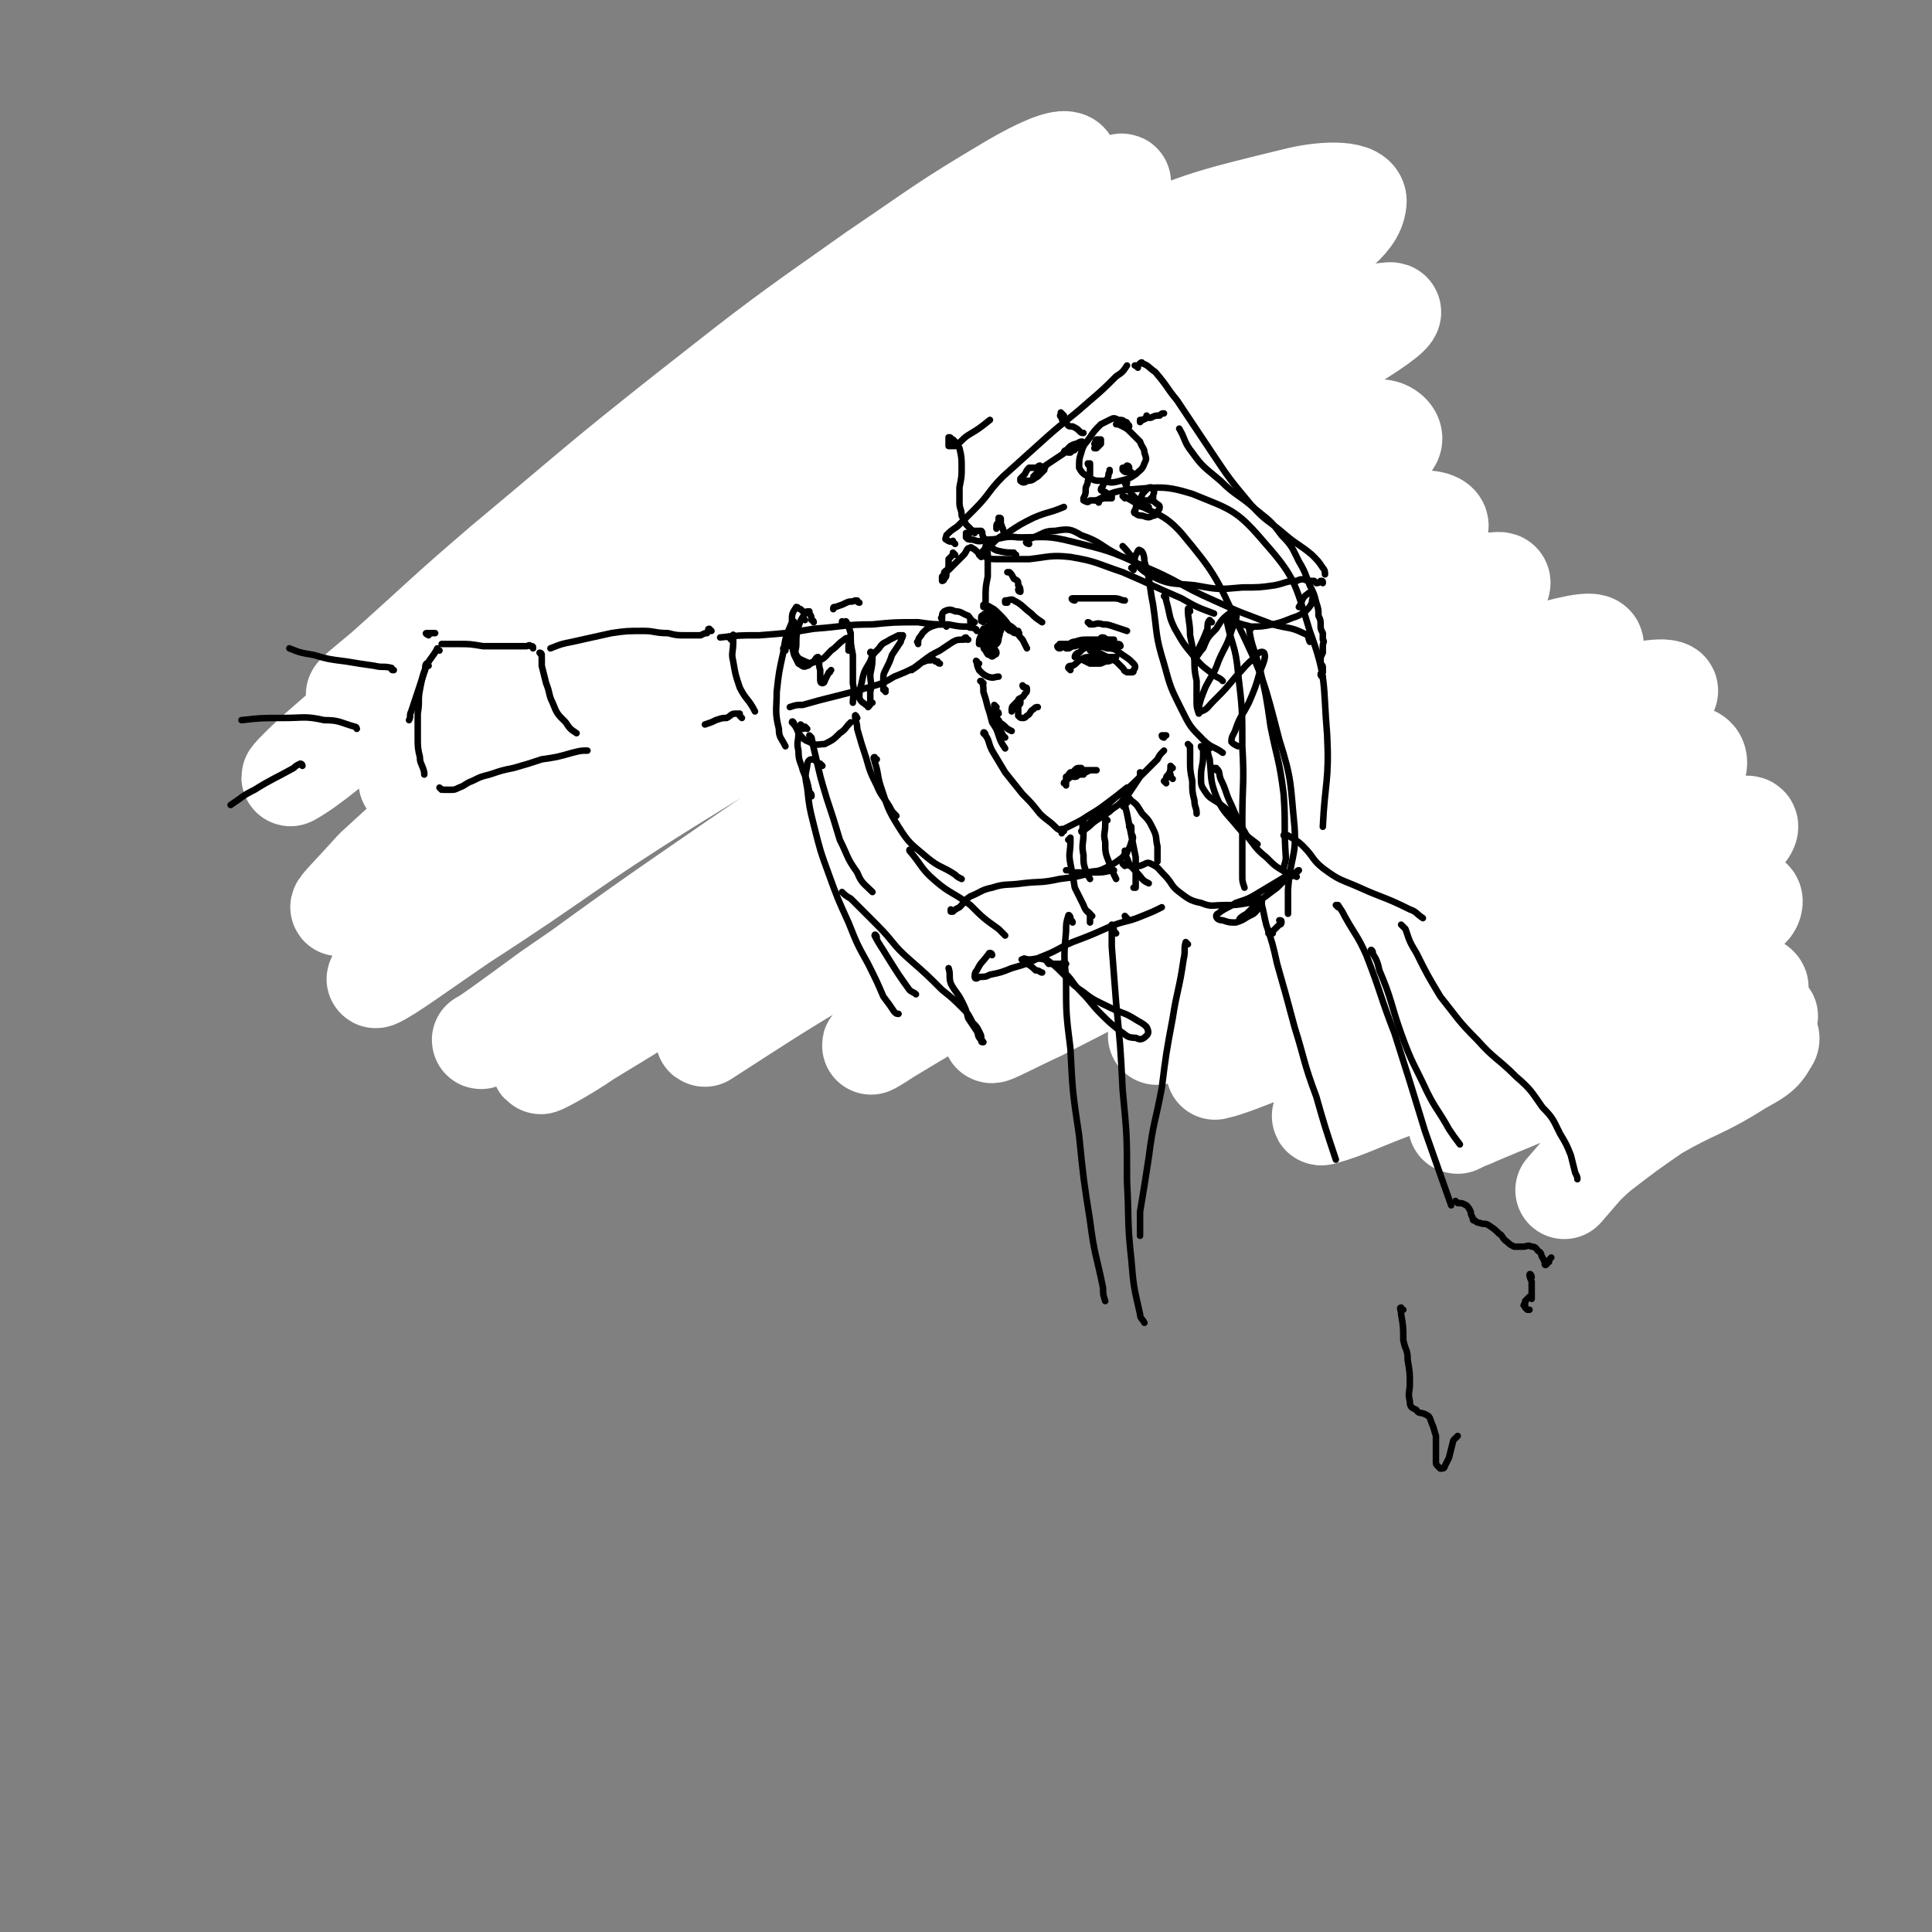 <svg viewBox='0 0 888 888' version='1.1' xmlns='http://www.w3.org/2000/svg' xmlns:xlink='http://www.w3.org/1999/xlink'><rect x="0" y="0" width="888" height="888" fill="#808080" stroke="none"/><g fill='none' stroke='#000000' stroke-width='3' stroke-linecap='round' stroke-linejoin='round'><path d='M786,474c0,0 -1,-1 -1,-1 0,0 0,0 0,-1 -1,-1 -1,-1 -2,-2 -1,-1 0,-1 -1,-2 -1,0 -2,0 -2,0 -1,2 -1,2 -2,4 -2,4 -2,4 -3,7 -1,4 -1,4 -1,8 -1,3 -1,4 0,6 0,1 2,1 3,1 3,-1 3,-1 5,-3 3,-2 3,-3 4,-6 2,-4 1,-4 1,-8 0,-4 0,-4 -1,-8 -1,-1 -1,-1 -1,-2 '/><path d='M787,470c0,0 -1,-1 -1,-1 0,0 0,1 0,1 0,-1 0,-1 -1,-2 -1,-2 -1,-2 -3,-4 -2,-2 -2,-2 -4,-4 -4,-3 -4,-3 -8,-5 -8,-6 -8,-6 -17,-11 -9,-5 -9,-4 -18,-10 -7,-5 -7,-5 -14,-10 '/><path d='M773,487c-1,-1 -1,-1 -1,-1 -1,-1 -1,-1 -1,-1 -5,-2 -5,-3 -10,-5 -10,-3 -10,-3 -20,-6 -8,-3 -8,-2 -17,-4 -5,-2 -5,-2 -11,-3 '/><path d='M721,428c-1,0 -1,0 -1,-1 0,0 0,1 0,1 -1,-2 -1,-4 -2,-5 -3,0 -4,1 -6,3 -5,3 -5,4 -9,8 -5,5 -5,5 -9,11 -2,3 -2,4 -5,8 '/><path d='M726,421c0,0 0,-1 -1,-1 0,-1 1,-1 1,-1 -1,0 -1,0 -2,-1 -2,-1 -2,-1 -4,-3 -5,-3 -5,-3 -10,-6 -8,-5 -8,-4 -15,-10 -11,-8 -11,-9 -22,-17 -13,-12 -14,-11 -27,-23 -17,-14 -16,-14 -33,-28 -16,-13 -16,-13 -32,-27 -14,-11 -14,-11 -28,-22 -9,-8 -9,-8 -19,-16 -2,-1 -2,-1 -4,-3 '/><path d='M540,286c0,0 0,-1 -1,-1 0,0 1,0 1,0 -3,3 -4,3 -7,6 -6,6 -6,6 -11,12 -6,7 -7,7 -12,15 -5,9 -5,9 -9,18 -4,11 -4,11 -7,22 -1,8 0,8 -1,16 '/><path d='M666,454c0,0 0,-1 -1,-1 -2,-1 -1,-2 -3,-2 -6,-2 -7,-2 -13,-3 -11,-2 -11,-1 -22,-3 -16,-2 -17,-2 -33,-5 -18,-4 -18,-4 -36,-9 -14,-4 -14,-5 -27,-9 '/><path d='M536,266c0,0 0,0 -1,-1 0,0 0,0 -1,0 -4,-3 -4,-3 -9,-6 -7,-4 -7,-4 -13,-9 -10,-6 -10,-6 -20,-13 -13,-9 -13,-9 -26,-18 -16,-11 -16,-11 -32,-20 -17,-10 -18,-9 -35,-18 -14,-8 -14,-8 -29,-15 -6,-2 -6,-2 -11,-5 '/><path d='M375,162c0,0 0,-1 -1,-1 -1,-1 -1,-1 -3,-1 -2,0 -3,-1 -5,1 -5,3 -5,3 -9,7 -9,8 -9,8 -16,16 -11,11 -12,11 -21,23 -9,14 -10,14 -17,29 -6,15 -6,15 -9,31 -3,16 -2,16 -3,33 0,8 0,8 0,16 '/><path d='M416,380c0,0 0,-1 -1,-1 -2,-1 -2,-1 -5,-1 -17,-3 -17,-4 -35,-6 -9,-2 -9,-2 -18,-3 '/><path d='M352,168c0,-1 -1,-1 -1,-1 0,0 1,0 1,0 -6,4 -7,3 -13,7 -9,6 -10,6 -18,13 -9,8 -9,8 -15,19 -6,10 -5,11 -9,23 -2,6 -1,6 -2,12 '/><path d='M298,334c0,0 0,-1 -1,-1 0,-1 0,-1 0,-1 -1,-2 -1,-2 -2,-3 -1,-1 -2,-1 -3,-2 -2,-1 -2,-1 -3,-2 -2,-2 -2,-2 -4,-4 -1,-1 -1,-1 -2,-3 0,0 1,0 1,0 4,1 4,2 9,4 11,5 11,6 23,11 21,10 21,10 42,19 30,13 29,14 60,26 29,10 29,10 59,19 23,6 24,5 48,11 '/><path d='M286,325c0,-1 -1,-1 -1,-1 0,0 1,0 2,1 8,5 7,5 15,9 13,8 13,8 26,15 17,9 17,9 34,17 19,10 19,9 39,18 16,7 16,8 33,15 8,3 8,4 17,7 3,1 4,1 7,1 0,0 0,0 0,0 0,-1 -1,-1 -1,-2 '/><path d='M422,400c-1,0 -1,0 -1,-1 -1,0 0,1 0,1 2,1 1,2 3,3 3,1 3,1 6,1 3,0 3,0 6,0 3,0 3,0 6,0 3,1 3,1 5,1 2,0 2,0 4,0 2,-1 2,-1 4,-2 3,-1 3,-1 5,-2 4,-3 4,-3 7,-6 4,-4 4,-4 8,-9 4,-6 3,-7 7,-14 5,-8 5,-8 10,-15 5,-8 6,-8 10,-16 4,-6 3,-7 6,-13 '/><path d='M479,374c0,0 -1,0 -1,-1 0,0 0,0 0,-1 0,-1 0,-2 0,-3 1,-3 1,-3 2,-6 1,-4 0,-4 2,-8 2,-6 2,-6 4,-12 4,-7 3,-8 7,-15 5,-9 4,-10 10,-18 7,-8 8,-8 15,-15 8,-7 8,-7 16,-13 6,-6 5,-6 11,-11 5,-3 5,-3 9,-6 '/><path d='M501,247c0,0 0,-1 -1,-1 -2,-1 -3,0 -5,-1 -3,-2 -3,-2 -5,-4 -1,-2 -1,-2 -2,-4 0,-2 0,-3 2,-3 2,-1 3,-1 6,0 8,2 8,3 15,5 8,4 8,3 16,7 7,3 7,3 14,6 5,3 5,3 9,7 3,2 4,2 6,6 1,2 0,3 1,6 0,1 1,2 1,2 0,0 0,-1 0,-2 -1,-2 0,-2 0,-5 '/><path d='M557,267c0,0 -1,-1 -1,-1 0,0 0,0 0,0 1,2 1,2 0,3 0,1 0,1 -1,2 -1,0 -2,0 -3,0 0,0 0,0 -1,-1 '/><path d='M454,405c-1,-1 -1,-1 -1,-1 -1,0 0,0 0,0 0,0 0,0 -1,0 0,0 0,0 0,-1 -1,0 -1,0 -1,-1 0,0 0,0 -1,0 0,0 0,0 0,0 1,0 1,0 2,1 1,1 1,1 3,1 2,1 2,1 4,1 2,0 2,0 4,0 2,0 2,0 4,0 1,1 1,1 3,2 1,0 1,0 2,1 0,0 0,-1 0,-1 0,0 0,0 0,-1 '/><path d='M460,403c-1,0 -1,-1 -1,-1 0,0 0,0 0,0 0,1 0,1 0,1 1,1 2,1 3,2 2,1 2,1 4,2 2,1 2,1 3,1 2,0 2,0 3,-1 1,-2 1,-2 2,-4 1,-2 1,-2 1,-4 0,-1 0,-1 0,-3 0,0 0,0 0,-1 '/><path d='M472,396c-1,0 -1,-1 -1,-1 0,0 0,1 0,1 0,0 1,0 1,0 0,0 1,0 1,-1 0,-1 0,-1 0,-2 0,0 0,0 0,0 0,0 0,0 0,1 0,1 0,1 0,3 0,2 0,2 0,4 0,1 0,1 0,3 -1,0 -1,0 -1,1 0,0 0,0 0,0 0,-2 0,-2 0,-3 1,-2 1,-2 1,-4 1,-3 1,-3 1,-6 1,-4 1,-4 2,-8 1,-5 1,-5 3,-9 2,-5 3,-5 5,-10 3,-6 3,-6 5,-11 3,-6 3,-6 5,-12 3,-5 3,-5 6,-10 3,-5 3,-5 7,-9 1,-1 1,-1 2,-2 '/><path d='M481,408c0,-1 0,-1 -1,-1 0,-1 1,0 1,0 -2,-1 -2,-1 -4,-2 -1,-2 -2,-2 -2,-3 -1,-1 -1,-1 -1,-2 1,-1 1,-1 2,-1 3,0 3,0 7,1 7,2 7,2 15,5 11,4 11,4 22,7 10,4 10,4 21,6 9,3 9,3 18,4 8,1 8,0 17,0 2,1 2,1 3,1 '/><path d='M492,403c0,0 -1,-1 -1,-1 3,3 4,4 8,6 11,8 11,8 22,15 10,5 10,4 20,8 9,3 9,3 18,5 8,2 8,2 15,2 5,1 5,0 9,0 3,1 3,0 6,1 1,1 1,1 3,2 0,1 0,1 1,1 0,0 0,0 0,0 0,0 0,-1 0,-1 0,0 0,-1 -1,-1 0,0 0,1 1,1 0,1 0,1 1,1 0,0 0,-1 0,-1 1,-2 0,-2 1,-4 1,-2 1,-2 3,-4 2,-3 3,-3 5,-6 4,-6 4,-6 8,-12 5,-8 4,-9 10,-17 6,-8 6,-8 13,-15 4,-3 4,-3 8,-6 '/><path d='M561,280c0,0 -1,0 -1,-1 -1,-1 -1,-1 -2,-2 -2,-1 -2,-1 -4,-2 -1,-1 -1,0 -2,-1 -1,0 -1,0 -1,0 0,0 1,1 1,1 5,4 5,4 11,7 9,7 9,8 19,14 10,7 10,7 19,13 9,6 9,6 17,13 6,5 6,5 12,11 5,5 5,5 9,10 2,2 2,2 4,4 '/></g>
<g fill='none' stroke='#FFFFFF' stroke-width='45' stroke-linecap='round' stroke-linejoin='round'><path d='M568,333c-1,0 -1,0 -1,-1 -3,-6 -2,-6 -4,-12 -6,-16 -6,-16 -13,-31 -5,-13 -5,-13 -11,-26 -6,-14 -5,-15 -13,-28 -7,-14 -6,-16 -17,-26 -11,-9 -14,-11 -28,-12 -23,-1 -25,0 -47,9 -34,14 -34,16 -65,37 -40,25 -39,26 -76,54 -37,28 -36,29 -72,59 -25,21 -25,21 -49,43 -8,9 -17,18 -16,18 0,0 9,-9 18,-17 26,-25 25,-26 51,-50 38,-34 37,-34 77,-66 45,-37 45,-38 92,-71 43,-31 44,-30 88,-57 27,-16 27,-16 55,-29 4,-2 11,-3 8,-1 -8,7 -15,10 -30,19 -32,20 -32,20 -65,40 -43,27 -43,26 -86,54 -43,27 -43,26 -85,54 -32,22 -32,22 -63,44 -14,11 -21,17 -28,22 -3,2 4,-5 8,-9 22,-24 22,-24 45,-47 38,-38 37,-39 77,-74 44,-39 44,-39 91,-74 35,-28 36,-27 73,-52 16,-11 23,-14 33,-19 3,-1 -3,4 -7,6 -24,17 -24,17 -49,33 -44,29 -45,28 -89,57 -49,33 -49,33 -98,66 -38,25 -38,25 -76,51 -16,11 -25,18 -32,22 -4,2 6,-6 12,-11 28,-25 27,-25 55,-49 42,-35 42,-36 85,-70 42,-33 42,-33 86,-64 31,-21 31,-22 63,-41 12,-7 23,-12 26,-10 2,1 -8,8 -17,15 -32,25 -32,24 -65,48 -50,37 -51,36 -100,74 -50,38 -49,39 -98,78 -32,27 -32,27 -63,54 -7,6 -17,16 -14,14 9,-5 19,-14 38,-29 44,-32 43,-34 88,-65 60,-41 59,-42 122,-79 62,-35 62,-35 127,-64 42,-19 43,-19 88,-30 13,-3 28,-3 27,3 -1,10 -14,17 -32,30 -42,30 -44,28 -89,57 -60,38 -60,38 -120,78 -55,36 -55,36 -109,75 -32,22 -32,22 -62,46 -3,2 -8,7 -5,6 21,-14 25,-19 52,-36 52,-35 51,-37 104,-69 63,-39 63,-39 128,-74 50,-27 51,-27 103,-49 22,-9 33,-13 45,-14 4,0 -6,7 -14,12 -39,25 -40,23 -80,47 -66,39 -66,37 -131,79 -66,42 -66,42 -130,87 -44,30 -44,31 -87,63 -12,9 -27,20 -24,19 5,-2 20,-13 39,-26 48,-31 47,-33 95,-63 65,-40 65,-41 132,-78 61,-33 61,-33 125,-61 33,-15 35,-16 69,-25 4,-1 9,3 7,6 -24,20 -30,20 -60,38 -56,36 -57,34 -113,70 -65,41 -65,41 -128,84 -45,31 -45,31 -89,63 -15,10 -29,21 -29,20 1,0 16,-11 31,-22 44,-30 43,-32 87,-60 62,-39 62,-40 126,-75 58,-31 58,-31 118,-58 34,-14 35,-15 70,-24 4,-1 11,1 8,4 -23,17 -30,18 -60,35 -58,34 -59,32 -117,67 -65,38 -65,38 -128,78 -43,27 -43,28 -86,54 -10,7 -25,15 -21,12 7,-6 21,-16 43,-30 50,-33 49,-35 100,-65 64,-36 64,-37 130,-68 55,-25 55,-25 112,-45 26,-9 36,-13 55,-14 4,0 -3,8 -9,11 -35,22 -37,20 -74,39 -57,31 -58,30 -115,61 -54,30 -54,30 -108,62 -30,18 -31,19 -59,37 -1,0 1,-1 2,-2 31,-19 31,-20 63,-38 54,-30 54,-31 109,-57 59,-28 60,-28 120,-51 43,-16 43,-16 87,-28 14,-4 29,-8 28,-4 -2,4 -16,10 -34,19 -45,24 -46,23 -91,47 -56,30 -56,30 -112,61 -39,22 -39,23 -78,45 -8,6 -21,14 -17,11 9,-5 21,-13 43,-25 46,-26 45,-27 92,-51 54,-27 54,-28 111,-51 42,-18 42,-18 86,-30 16,-5 31,-8 34,-6 2,2 -11,9 -23,15 -39,21 -40,20 -80,40 -54,27 -54,27 -108,53 -39,20 -39,20 -78,40 -11,5 -24,12 -22,10 5,-3 18,-11 35,-20 42,-22 41,-23 84,-42 50,-22 50,-22 101,-41 35,-12 36,-11 72,-20 15,-4 19,-7 30,-5 4,1 3,7 -1,10 -33,21 -36,19 -73,37 -45,22 -45,21 -90,42 -33,16 -33,16 -65,32 -9,4 -19,9 -17,8 3,-1 14,-6 29,-13 36,-16 35,-17 72,-32 43,-17 43,-17 88,-32 24,-8 25,-8 50,-14 16,-4 21,-6 32,-6 3,0 -1,6 -5,7 -38,19 -40,17 -79,34 -44,19 -44,19 -87,38 -29,14 -29,14 -59,28 -7,3 -17,7 -14,6 5,-1 15,-5 30,-11 34,-13 33,-15 67,-27 39,-13 39,-13 78,-25 20,-5 20,-5 40,-10 15,-3 18,-5 31,-6 2,0 1,4 -1,5 -36,19 -38,18 -76,35 -35,17 -35,16 -71,33 -22,11 -22,10 -44,22 -3,2 -8,6 -5,5 11,-3 16,-6 32,-12 30,-11 30,-11 60,-21 26,-9 26,-10 53,-18 14,-4 14,-4 29,-7 9,-2 10,-4 19,-4 4,0 10,2 7,4 -27,16 -34,17 -68,32 -25,11 -25,11 -49,21 -11,4 -17,7 -21,9 -2,0 5,-2 9,-4 19,-8 19,-8 38,-16 19,-7 19,-6 39,-13 16,-5 16,-5 32,-9 7,-3 7,-3 14,-5 6,-1 11,-3 11,-3 1,0 -5,2 -9,3 -6,2 -6,2 -12,4 0,0 0,0 0,0 4,0 5,-1 9,-1 5,0 6,-1 9,1 3,1 5,3 3,5 -3,6 -6,7 -13,11 -19,12 -20,10 -39,21 -13,9 -13,9 -26,19 -8,7 -8,8 -16,17 '/></g>
<g fill='none' stroke='#000000' stroke-width='3' stroke-linecap='round' stroke-linejoin='round'><path d='M505,231c0,-1 -2,-1 -1,-1 6,-3 7,-4 15,-5 14,-1 16,-2 29,2 17,7 20,7 32,21 15,17 15,19 22,42 8,22 6,24 8,48 1,21 -1,21 -2,42 '/><path d='M517,229c0,0 -1,-1 -1,-1 1,0 2,1 4,2 11,7 14,5 23,15 15,18 16,20 26,42 12,25 12,26 19,53 6,19 5,20 7,40 1,14 -2,14 -3,29 0,5 0,5 0,11 '/><path d='M449,290c0,0 0,-1 -1,-1 -1,-1 -2,0 -3,-1 -4,0 -4,0 -9,-1 -7,0 -7,0 -14,-1 -11,0 -11,0 -21,1 -13,0 -13,1 -27,2 -12,2 -12,2 -25,3 -9,0 -9,0 -18,1 '/><path d='M445,294c-1,0 -1,0 -1,-1 -1,0 -1,1 -1,1 -3,0 -3,0 -5,1 -3,2 -3,2 -6,4 -4,2 -4,2 -8,5 -2,2 -2,2 -5,4 '/><path d='M435,288c0,0 0,-1 -1,-1 0,0 0,0 -1,0 -2,0 -2,0 -5,1 -2,1 -2,1 -4,3 -1,2 -2,2 -2,4 -1,0 0,0 0,1 '/><path d='M430,304c-1,-1 -1,-1 -1,-1 -1,0 0,0 0,0 -1,1 -2,0 -4,1 -3,1 -2,1 -5,3 -4,2 -4,2 -9,4 -5,3 -5,3 -12,5 -7,2 -7,2 -15,4 -8,2 -8,2 -15,4 -3,0 -3,0 -6,1 '/><path d='M336,294c0,-1 0,-1 -1,-1 0,-1 1,0 1,0 1,0 1,-2 1,-1 0,0 0,1 0,3 0,5 -1,5 0,9 1,6 1,6 3,12 3,6 4,5 7,11 '/><path d='M327,290c0,0 -1,-1 -1,-1 -1,0 0,1 -1,2 -1,0 -1,0 -3,1 -1,0 -1,0 -3,0 -2,0 -2,0 -4,0 -4,0 -4,0 -8,-1 -6,0 -6,-1 -11,-1 -8,0 -8,0 -15,1 -9,2 -9,2 -18,4 -5,1 -5,1 -10,3 '/><path d='M249,301c0,0 0,-1 -1,-1 0,0 1,1 1,2 0,2 0,2 0,4 1,4 1,4 2,8 2,5 1,5 3,9 2,5 2,5 6,9 2,3 2,3 5,5 '/><path d='M341,330c0,0 -1,-1 -1,-1 0,0 0,0 0,-1 -1,0 -1,0 -2,0 -2,0 -2,1 -4,2 -2,0 -2,0 -5,1 -2,1 -2,1 -5,2 '/><path d='M245,298c0,-1 0,-1 -1,-1 -1,-1 -1,0 -2,0 -4,0 -4,0 -9,0 -5,0 -5,0 -11,0 -6,-1 -6,-1 -11,-1 -4,0 -4,0 -8,0 '/><path d='M197,292c0,0 -2,-1 -1,-1 0,0 1,0 2,0 1,0 1,0 2,0 '/><path d='M202,299c-1,0 -1,-1 -1,-1 0,0 0,0 0,0 -2,4 -3,4 -5,8 -2,5 -2,6 -3,11 -1,5 0,5 -1,11 0,5 0,5 0,11 0,4 0,5 1,9 0,3 1,3 2,7 0,0 0,0 0,1 '/><path d='M203,363c0,0 -1,-1 -1,-1 0,0 1,1 2,1 1,0 1,0 3,0 2,0 2,0 4,-1 3,-1 3,-2 6,-3 4,-2 4,-2 8,-3 6,-2 6,-2 11,-3 7,-2 7,-2 13,-4 7,-1 7,-1 14,-3 4,-1 4,-1 7,-1 '/><path d='M370,285c0,0 -1,-1 -1,-1 0,0 0,0 1,1 0,0 0,0 0,0 '/><path d='M369,281c0,0 0,0 -1,-1 0,0 0,0 0,0 -1,0 -1,-1 -2,-1 -2,3 -2,3 -2,7 -3,7 -3,7 -4,14 -2,9 -2,9 -3,18 0,8 -1,9 1,17 0,4 1,4 3,8 '/><path d='M365,333c0,-1 -1,-2 -1,-1 1,1 2,2 3,5 2,2 2,3 5,4 3,2 4,1 7,1 4,-2 4,-2 7,-5 3,-2 2,-2 5,-5 '/><path d='M388,287c0,-1 -1,-1 -1,-1 0,-1 0,0 1,0 0,0 1,-1 1,0 1,1 1,2 2,5 0,5 0,5 1,10 0,7 0,7 0,13 1,5 0,5 0,9 '/><path d='M401,301c0,-1 -1,-2 -1,-1 0,0 1,0 1,1 0,4 0,4 -1,9 0,4 1,4 0,8 0,2 0,2 0,5 0,1 0,1 -1,2 '/><path d='M395,277c0,0 -1,0 -1,-1 0,0 -1,0 -1,0 -2,1 -2,0 -4,1 -2,1 -2,1 -5,2 -1,0 -1,0 -1,1 '/><path d='M361,299c0,0 -1,0 -1,-1 0,0 1,0 2,-1 1,-2 0,-2 1,-5 1,-2 1,-2 2,-5 0,-1 0,-2 0,-1 0,0 0,1 0,2 -1,3 -1,3 -1,6 0,3 0,3 1,7 1,2 1,2 2,4 2,1 2,2 4,1 1,0 1,-1 3,-2 1,-1 1,-2 2,-2 0,0 0,0 0,1 1,2 0,2 1,5 0,2 0,2 0,4 0,1 0,2 1,2 0,0 1,0 1,-1 1,-2 1,-2 2,-4 1,0 0,0 1,-1 '/><path d='M374,286c0,-1 -1,-1 -1,-1 0,-1 0,0 0,0 0,-1 0,-2 -1,-3 0,0 0,-1 0,-1 -1,0 -2,0 -2,1 -2,3 -2,3 -3,6 -1,4 -1,4 -1,8 0,3 -1,3 0,5 1,2 2,2 4,3 2,1 3,1 5,0 4,-1 4,-2 7,-5 3,-2 3,-3 6,-5 1,-1 2,-1 2,0 1,0 0,1 0,3 0,1 0,1 0,2 '/><path d='M371,335c0,0 -1,-1 -1,-1 0,0 0,0 0,0 0,1 -1,1 -1,1 '/><path d='M407,318c0,0 0,-1 -1,-1 0,0 1,0 1,0 0,0 -1,0 -1,-1 0,-1 0,-2 0,-3 0,-3 0,-3 1,-5 2,-4 2,-4 3,-7 2,-3 2,-3 4,-6 0,-1 1,-2 1,-3 0,0 -1,0 -2,0 -2,1 -2,1 -4,2 -3,2 -3,1 -5,4 -3,3 -3,3 -4,6 -3,5 -3,5 -4,10 -1,4 -1,4 -1,7 1,2 2,2 3,3 1,0 1,0 3,-1 '/><path d='M369,334c0,0 -1,-1 -1,-1 -1,1 -1,2 -1,4 0,4 -1,4 0,8 0,5 1,5 2,9 2,5 2,5 3,10 1,1 1,1 1,2 '/><path d='M373,339c0,0 -1,-1 -1,-1 0,0 0,0 1,1 1,5 1,5 2,9 2,9 2,9 5,19 3,9 3,9 6,19 4,8 3,8 8,15 2,5 3,5 7,9 '/><path d='M394,330c0,0 -1,-2 -1,-1 0,2 1,3 1,6 2,7 2,7 4,13 2,7 2,7 5,13 2,5 3,5 6,10 1,2 1,2 3,4 '/><path d='M378,352c0,0 -1,0 -1,-1 0,0 1,1 1,1 -2,-1 -3,-3 -5,-3 -1,0 -2,1 -2,3 -1,5 -1,5 0,10 1,9 1,9 3,17 3,12 3,12 7,23 4,11 4,11 9,22 4,10 4,10 9,19 4,8 4,8 7,15 3,4 3,4 5,7 1,1 1,1 2,1 '/><path d='M403,431c0,-1 -1,-2 -1,-1 2,4 3,5 6,10 5,8 5,8 10,15 1,1 2,1 3,2 '/><path d='M432,305c-1,0 -1,-1 -1,-1 -1,0 -1,0 -1,0 '/><path d='M453,279c0,0 -1,-1 -1,-1 0,0 0,1 0,1 2,0 2,-1 3,0 2,1 2,1 4,3 3,3 3,3 5,6 0,1 0,1 1,2 '/><path d='M450,305c-1,0 -2,-2 -1,-1 0,1 0,2 1,4 2,2 2,2 4,3 3,1 3,0 5,0 '/><path d='M488,297c-1,0 -1,-1 -1,-1 0,0 0,0 0,0 0,0 0,0 1,0 1,0 1,0 2,0 2,0 2,0 4,-1 3,-1 3,-1 6,-1 4,0 4,0 7,0 3,0 3,0 5,0 '/><path d='M487,298c0,0 -1,0 -1,-1 0,0 0,1 1,1 1,0 1,-1 3,-1 2,0 2,0 4,0 1,-1 1,0 3,-1 1,0 1,0 2,0 1,0 1,1 2,0 1,0 1,0 2,0 0,0 0,0 0,0 -1,0 -1,0 -3,0 -1,-1 -1,-1 -3,-1 -2,0 -2,0 -3,0 -2,0 -2,1 -3,2 -1,0 -1,0 -1,1 0,0 0,0 1,0 1,0 1,-1 3,-1 3,-1 3,-1 5,-1 4,0 4,0 7,0 2,0 2,1 5,1 2,0 2,0 3,0 0,0 1,0 1,0 0,-1 -1,-1 -1,-1 -1,0 -2,0 -3,0 -1,0 -1,0 -3,0 -1,0 -1,0 -2,0 -1,-1 -1,-1 0,-2 0,-1 0,-1 1,-1 1,0 1,1 2,1 '/><path d='M458,325c0,0 -1,-1 -1,-1 0,0 0,1 0,1 0,2 0,2 0,3 0,1 0,2 0,3 1,2 1,2 2,4 1,1 1,1 2,3 0,0 0,0 1,1 '/><path d='M459,328c0,-1 -1,-1 -1,-1 0,0 0,0 0,0 0,1 0,1 0,2 0,1 0,1 1,2 1,2 1,1 3,3 1,1 1,1 3,2 '/><path d='M451,256c0,0 0,0 -1,-1 0,0 1,0 1,0 1,-1 0,-1 1,-2 2,-2 2,-2 4,-3 3,-3 3,-3 7,-5 6,-4 6,-4 12,-7 7,-3 7,-2 14,-5 '/><path d='M473,250c-1,0 -2,-1 -1,-1 0,-1 1,-1 3,-2 5,-2 5,-3 10,-3 6,-1 7,-1 12,2 9,3 9,5 17,9 '/><path d='M463,246c0,-1 -1,-1 -1,-1 0,0 1,0 1,0 0,0 0,0 -1,0 0,0 0,0 0,0 -1,-1 -1,-1 -1,-2 -1,-1 0,-1 -1,-2 0,-1 0,-2 0,-2 0,-1 0,-1 -1,-1 0,0 0,1 0,2 -1,1 -1,1 -1,2 0,0 0,0 0,1 0,0 0,0 0,0 '/><path d='M448,245c0,0 -1,-1 -1,-1 0,0 0,1 0,0 -1,-1 -1,-1 -3,-3 -1,-2 -1,-2 -2,-4 0,-3 -1,-3 -1,-6 0,-4 0,-4 0,-7 1,-5 1,-5 1,-9 0,-4 0,-5 -1,-9 -1,-2 -1,-2 -3,-4 0,0 0,0 -1,0 0,-1 0,-1 -1,-1 0,1 0,1 0,1 0,1 0,1 0,2 0,1 0,1 0,1 1,0 2,0 3,0 3,-2 3,-3 6,-5 5,-3 5,-3 10,-7 '/><path d='M439,250c-1,-1 -1,-1 -1,-1 0,-1 0,0 0,0 -1,0 -2,0 -3,-1 -1,0 0,-1 0,-2 2,-2 2,-2 5,-4 4,-4 4,-4 8,-8 7,-7 6,-8 13,-15 10,-9 10,-9 20,-18 9,-8 10,-8 19,-16 7,-6 7,-6 13,-12 3,-2 3,-2 5,-5 0,0 0,0 0,0 '/><path d='M523,169c-1,-1 -1,-1 -1,-1 -1,0 0,0 0,0 1,0 1,0 2,-1 0,0 1,-1 1,0 3,1 3,2 6,4 6,7 5,7 10,13 8,12 8,12 16,24 8,12 8,12 18,24 7,8 8,7 16,14 6,5 6,4 12,9 3,3 3,3 5,6 1,1 1,2 1,3 '/><path d='M608,268c0,-1 0,-1 -1,-1 0,0 0,0 0,0 -1,1 -1,1 -2,1 0,0 0,0 -1,-1 -1,0 -1,0 -3,0 -2,-1 -3,-1 -5,0 -5,0 -5,1 -10,2 -7,1 -7,1 -15,1 -11,1 -11,1 -22,-1 -10,-1 -12,0 -21,-5 -7,-4 -6,-7 -12,-13 '/><path d='M467,255c-1,0 -1,-1 -1,-1 -1,0 0,0 0,0 -3,0 -4,0 -8,-1 -2,-1 -2,-1 -4,-3 -1,-1 -1,-2 -2,-3 -1,-2 0,-2 -1,-3 -1,0 -1,0 -3,0 -1,0 -1,0 -2,1 -1,0 -1,0 -2,0 0,0 0,0 0,1 0,0 0,1 0,1 1,1 1,1 3,1 3,1 3,1 7,0 7,0 7,-2 14,-1 13,0 13,-1 25,2 16,4 17,4 32,11 17,7 17,9 33,16 13,6 14,6 27,11 7,2 8,1 14,4 3,1 2,2 3,4 '/><path d='M566,284c0,0 -1,0 -1,-1 0,0 1,1 1,1 1,1 0,2 2,2 3,1 3,1 7,2 5,0 5,0 10,-1 4,-1 4,-1 9,-3 3,-1 3,-1 6,-3 2,-2 2,-2 3,-4 0,-2 1,-3 0,-4 0,-1 -1,-1 -2,0 -3,2 -2,3 -4,6 '/><path d='M547,281c0,-1 -1,-2 -1,-1 0,5 1,6 1,12 1,5 1,5 2,10 0,6 0,6 1,11 0,4 0,4 0,9 0,3 0,3 1,6 '/><path d='M557,286c0,0 -1,-1 -1,-1 -1,1 -1,2 -1,4 -2,5 -2,5 -4,9 -1,2 -1,2 -2,4 0,1 0,1 0,1 2,-2 2,-3 4,-5 2,-5 2,-5 6,-9 2,-3 2,-4 6,-7 1,-1 3,-2 3,-1 1,2 0,4 -2,9 -2,7 -3,7 -6,14 -2,6 -3,6 -6,12 -2,5 -2,5 -3,9 0,1 0,3 1,2 3,-1 3,-2 6,-5 5,-5 5,-5 10,-11 4,-4 4,-5 9,-9 1,-2 3,-3 4,-2 1,2 0,4 -2,9 -2,7 -2,7 -5,14 -3,6 -4,6 -6,12 -1,3 -2,3 -2,6 1,1 1,1 3,2 '/><path d='M454,252c0,0 -1,-1 -1,-1 0,1 1,2 1,4 0,5 0,5 0,10 -1,5 -1,5 -1,10 0,2 0,2 0,3 '/><path d='M452,314c-1,-1 -1,-1 -1,-1 -1,0 0,0 0,0 1,2 1,2 1,5 1,3 1,3 2,7 1,3 1,3 2,7 2,3 2,3 3,6 1,3 1,3 3,6 '/><path d='M453,338c0,-1 -1,-2 -1,-1 0,0 0,0 1,1 2,3 1,3 3,7 3,5 3,5 6,10 4,5 4,5 8,10 4,4 4,4 8,9 3,3 4,3 7,6 1,1 1,1 3,2 0,0 0,0 0,1 0,0 0,0 0,0 '/><path d='M489,382c0,0 -1,-1 -1,-1 0,0 0,1 1,1 0,0 -1,0 -1,0 0,0 0,0 1,-1 2,-1 2,-1 4,-2 4,-2 4,-2 7,-4 5,-3 5,-3 9,-6 4,-3 4,-3 9,-7 '/><path d='M525,356c0,0 0,-1 -1,-1 0,0 0,1 0,2 -2,3 -2,3 -4,6 -2,3 -2,3 -5,6 -2,2 -3,2 -5,4 -3,2 -3,2 -6,4 -3,2 -2,2 -5,4 -1,1 -2,2 -2,1 1,-1 2,-2 3,-3 5,-5 5,-5 9,-9 6,-6 7,-5 13,-11 5,-5 5,-5 10,-10 1,-2 1,-2 3,-4 '/><path d='M492,308c0,0 -1,-1 -1,-1 0,-1 1,-1 2,-1 2,-1 2,-2 4,-3 2,-1 2,-1 4,-1 2,0 2,0 5,0 2,0 2,0 4,0 1,0 2,0 3,0 0,0 0,0 0,0 -1,0 -1,0 -2,1 -1,1 -1,1 -3,1 -2,1 -2,1 -3,1 -2,0 -2,0 -4,0 -2,-1 -2,-1 -4,-2 -1,0 -1,0 -2,-1 -1,0 -1,0 -1,0 0,-1 1,-2 2,-2 2,-2 2,-2 5,-3 4,0 5,0 8,1 4,0 4,1 7,3 3,2 3,2 5,4 1,1 1,2 0,3 0,1 0,1 -1,1 -1,0 -2,0 -2,0 -2,-1 -1,-1 -2,-2 -2,-2 -2,-2 -3,-3 -2,-1 -2,-1 -4,-2 -2,-1 -2,-1 -4,-2 -1,-1 -1,0 -3,-1 0,0 -1,0 -1,0 1,0 1,0 1,0 '/><path d='M494,276c-1,0 -2,-1 -1,-1 1,0 1,0 3,0 4,0 4,0 7,0 5,0 5,0 9,0 3,0 3,1 5,1 '/><path d='M469,272c0,0 -1,0 -1,-1 0,0 1,1 1,1 0,-1 0,-2 -1,-3 0,-2 0,-2 -2,-3 -1,-2 -1,-2 -2,-3 -1,0 -1,0 -1,0 '/><path d='M457,283c0,0 -1,-1 -1,-1 0,0 0,0 0,0 0,1 0,1 0,1 0,2 0,2 0,3 0,1 0,1 0,3 0,2 -1,2 0,4 0,1 -1,2 0,2 0,1 1,1 2,1 1,-1 1,-2 1,-3 1,-2 0,-2 1,-3 0,-2 0,-2 0,-4 -1,-2 -1,-2 -1,-3 -1,0 -1,0 -1,0 '/><path d='M455,291c0,-1 0,-1 -1,-1 0,0 1,0 1,1 0,1 0,1 1,2 0,1 1,1 1,1 1,0 1,0 1,0 0,-1 0,-2 0,-3 0,-2 0,-2 0,-3 0,-2 0,-2 -1,-3 0,0 -1,0 -1,0 -1,1 -1,2 -1,3 0,3 0,3 0,6 0,2 0,2 0,5 0,1 0,1 1,2 0,0 1,0 1,-1 0,-1 0,-1 0,-3 0,-2 1,-2 0,-4 0,-2 -1,-2 -2,-3 -1,-1 -1,-1 -2,-1 -2,1 -2,2 -2,3 -1,2 -1,2 -1,4 0,0 1,0 1,0 '/><path d='M453,290c0,0 -1,-1 -1,-1 0,0 0,1 0,1 0,0 0,0 0,0 0,1 0,1 1,1 0,1 0,1 0,2 1,1 1,1 1,3 0,1 0,1 0,2 1,0 1,0 1,0 0,0 0,-1 0,-1 0,-2 0,-2 1,-4 0,-1 0,-1 0,-3 0,-1 0,-2 -1,-2 0,-1 -1,0 -1,0 -1,1 -1,2 -1,3 -1,2 -1,3 -1,5 0,2 0,2 1,3 1,2 1,2 2,2 1,1 1,1 2,0 0,0 1,0 1,-1 0,-1 -1,-1 -1,-3 -1,-1 -1,-1 -2,-3 0,-1 0,-1 -1,-2 '/><path d='M452,286c0,0 -1,-1 -1,-1 0,0 0,1 0,0 0,0 0,0 0,-1 0,-1 0,-1 1,-1 0,-1 1,-1 1,-1 2,0 2,0 3,0 2,1 2,1 3,2 2,2 2,2 4,3 2,1 2,1 3,2 1,1 1,1 2,1 0,1 1,1 0,1 0,0 0,0 -1,0 -1,0 -1,0 -2,-1 -1,0 -1,0 -3,-2 -1,-1 -1,-1 -2,-3 -2,-2 -1,-2 -3,-4 -1,-1 -1,-1 -2,-1 -1,0 -1,1 -2,2 0,1 -1,1 0,2 0,1 1,1 2,1 2,1 3,1 5,2 3,1 3,1 6,3 2,1 2,2 4,4 1,2 1,2 2,4 0,0 0,0 0,0 '/><path d='M463,277c0,0 -1,0 -1,-1 0,0 0,1 0,1 0,0 0,0 0,0 0,-1 0,-1 0,-1 2,0 3,-1 4,0 4,2 4,3 8,6 2,2 2,2 5,4 '/><path d='M501,287c0,0 -1,-1 -1,-1 1,0 1,1 2,1 2,0 2,-1 5,0 2,0 2,0 5,1 3,1 3,1 6,2 '/><path d='M490,361c0,-1 -1,-1 -1,-1 0,-1 1,0 1,0 0,-1 0,-1 1,-3 0,-1 0,-1 1,-2 0,0 0,0 0,0 1,0 1,0 1,0 0,1 0,1 -1,2 0,0 0,0 -1,1 0,0 0,0 0,-1 0,0 0,0 0,0 1,-1 1,-1 2,-2 1,0 1,0 2,-1 1,0 1,0 2,-1 0,0 0,0 -1,0 -1,0 -1,0 -2,1 -1,1 -1,1 -2,2 -1,1 -1,1 -2,1 0,1 0,1 0,1 1,0 1,0 1,0 '/><path d='M497,355c0,0 -1,-1 -1,-1 0,0 0,1 -1,2 0,0 0,0 -1,1 -1,0 -1,0 -1,0 0,0 0,0 1,0 1,0 1,0 1,-1 '/><path d='M498,356c0,-1 -1,-1 -1,-1 0,-1 0,0 0,0 1,0 0,-1 0,-1 1,0 1,0 2,0 1,0 1,0 2,0 1,0 1,0 2,0 1,0 1,0 1,0 0,0 0,0 0,0 -2,0 -2,0 -3,0 -2,1 -2,1 -4,2 -1,0 -1,0 -3,1 0,0 0,0 0,0 '/><path d='M471,316c0,0 -1,0 -1,-1 0,0 1,1 1,1 1,0 1,0 1,1 0,1 0,1 -1,2 -1,2 -1,1 -2,2 -1,2 -1,2 -2,3 -1,1 -1,1 -2,2 0,0 0,1 0,1 0,0 0,0 0,0 0,-2 0,-2 1,-3 1,-1 1,-1 2,-2 0,-1 1,-1 1,-1 0,0 0,1 0,1 0,1 0,1 0,1 0,1 -1,1 -1,1 0,1 0,1 0,2 0,2 0,2 0,3 1,1 1,1 2,1 1,0 1,0 2,-1 2,-1 1,-2 3,-3 1,-1 1,-1 2,-1 '/><path d='M536,360c0,0 -1,-1 -1,-1 0,0 0,0 0,0 0,0 0,0 0,0 0,0 0,0 1,-1 0,-1 0,-1 1,-2 '/><path d='M539,353c0,0 -1,-1 -1,-1 0,0 0,1 0,1 0,2 -1,2 0,3 0,1 0,1 1,2 '/><path d='M547,343c0,0 -1,-1 -1,-1 0,0 1,1 1,2 0,2 0,2 0,5 0,5 0,5 1,10 0,5 0,5 1,9 0,3 1,3 1,6 '/><path d='M556,344c0,0 0,-1 -1,-1 0,2 0,3 1,6 1,9 0,9 3,17 3,7 4,7 9,13 4,5 5,5 10,9 '/><path d='M518,392c0,0 -1,-1 -1,-1 0,2 1,3 2,6 3,4 3,3 6,7 1,1 1,1 3,2 '/><path d='M517,371c0,0 -1,0 -1,-1 0,-1 0,-1 0,-2 1,-1 1,-2 1,-2 2,0 2,1 3,2 3,2 3,3 5,6 3,3 3,3 5,7 2,4 1,4 2,8 0,4 0,4 0,7 '/><path d='M403,349c-1,0 -1,-1 -1,-1 -1,0 0,1 0,2 2,6 1,6 3,12 3,9 3,10 8,18 5,8 6,8 13,14 6,5 7,4 13,8 1,1 1,1 3,2 '/><path d='M419,392c0,-1 -1,-1 -1,-1 0,-1 0,0 0,0 6,7 5,8 12,14 7,6 8,5 16,11 6,6 6,6 13,11 1,1 1,1 3,3 '/><path d='M388,411c0,0 -1,-1 -1,-1 1,1 2,2 4,3 6,6 6,6 12,12 8,8 7,9 15,16 8,7 8,7 15,14 5,4 5,4 10,9 2,2 2,2 4,6 2,2 2,2 3,4 1,2 1,2 1,3 0,1 1,2 1,2 -1,0 -1,0 -1,-1 -2,-2 -1,-2 -2,-4 -2,-3 -2,-3 -4,-6 -1,-4 -1,-4 -3,-8 -2,-4 -3,-4 -5,-8 -1,-3 0,-4 -1,-7 '/><path d='M438,419c0,0 -1,-1 -1,-1 0,0 0,1 0,1 1,0 1,0 1,0 1,-1 1,-1 3,-2 3,-3 2,-3 5,-5 5,-2 5,-3 10,-4 6,-2 7,-1 14,-2 8,-1 8,0 17,-2 8,-1 8,-1 15,-3 5,0 5,0 9,-1 0,0 1,0 1,0 0,0 -1,0 -1,0 -1,0 -1,0 -1,0 '/><path d='M456,439c0,-1 -1,-1 -1,-1 -1,0 0,1 -1,1 -3,4 -3,3 -5,7 -1,1 -1,2 -1,3 0,1 1,1 2,0 3,0 3,0 5,-1 5,-1 5,-1 10,-3 7,-2 7,-2 13,-5 8,-3 8,-4 15,-7 8,-3 8,-3 17,-7 7,-3 8,-2 15,-5 5,-2 5,-2 9,-4 '/><path d='M447,286c0,-1 -1,-1 -1,-1 0,0 0,0 0,0 0,1 0,1 0,1 1,0 1,0 1,0 1,0 1,0 1,0 -2,-1 -2,-2 -3,-3 -3,-1 -3,-2 -6,-2 -2,-1 -3,-1 -5,0 -1,1 -1,1 -1,3 -1,0 0,0 0,1 '/><path d='M197,306c0,0 -1,-1 -1,-1 -1,1 0,2 -1,4 -3,9 -3,9 -6,18 -1,2 0,2 -1,4 '/><path d='M181,308c-1,0 -1,0 -1,-1 -4,-1 -4,0 -8,-1 -7,-1 -7,-1 -13,-2 -8,-1 -8,-1 -15,-3 -6,-1 -6,-1 -11,-3 '/><path d='M164,335c0,0 0,-1 -1,-1 -7,-2 -7,-3 -14,-3 -9,-2 -9,-1 -19,-1 -10,0 -10,0 -19,1 '/><path d='M139,352c0,0 0,-1 -1,-1 -2,1 -2,1 -3,2 -9,5 -10,5 -18,10 -6,3 -5,3 -11,7 '/><path d='M591,385c0,-1 -1,-1 -1,-1 0,-1 1,0 2,0 3,2 4,2 7,5 5,5 4,6 9,10 8,6 8,5 17,9 11,5 11,4 23,10 3,1 3,2 6,4 '/><path d='M645,426c0,0 -1,-1 -1,-1 0,0 0,0 1,1 0,0 0,0 1,1 2,6 2,6 5,11 5,10 5,10 11,20 8,10 8,11 17,20 8,9 9,8 18,17 7,6 7,7 12,14 5,5 5,6 8,12 3,5 3,5 5,10 1,4 1,4 2,8 1,2 1,2 1,3 '/><path d='M518,422c0,0 0,0 -1,-1 0,0 0,1 1,1 0,0 0,0 0,0 '/><path d='M513,429c0,0 -1,-1 -1,-1 0,0 0,1 0,0 0,-1 0,-1 -1,-3 0,0 0,0 0,0 0,5 0,5 0,10 1,13 1,13 2,26 2,20 2,20 3,40 2,21 2,21 2,42 1,18 0,18 2,36 1,12 1,12 4,25 0,2 1,2 2,4 '/><path d='M501,420c0,0 -1,-1 -1,-1 0,0 1,1 1,2 0,1 0,1 0,3 '/><path d='M517,398c0,0 -1,-1 -1,-1 0,0 0,0 1,0 2,1 2,1 4,1 2,0 2,0 3,0 3,-1 3,-2 5,-1 4,2 3,2 6,5 4,4 3,5 7,8 4,3 5,4 10,5 5,2 5,1 11,1 5,0 5,0 11,-1 3,0 4,-1 6,-1 0,1 0,2 -1,3 -2,2 -2,3 -5,4 -3,2 -3,2 -6,3 -3,0 -3,0 -6,-1 -2,0 -3,-1 -3,-2 0,-1 1,-1 2,-2 3,-2 4,-2 7,-4 6,-2 6,-2 11,-5 5,-3 5,-3 10,-6 3,-2 3,-2 7,-3 0,-1 1,-1 1,-1 -1,1 -2,2 -4,3 -3,2 -3,2 -6,5 -4,3 -4,3 -8,6 -3,3 -3,3 -6,6 -2,1 -3,2 -3,2 -1,1 1,0 2,0 3,-1 3,-2 5,-3 '/><path d='M546,434c0,0 -1,-1 -1,-1 -1,3 0,4 -1,8 -2,14 -3,14 -5,27 -3,16 -3,16 -5,32 -3,16 -4,16 -6,32 -2,13 -2,13 -4,25 0,5 0,5 0,11 '/><path d='M492,387c0,0 0,-1 -1,-1 0,0 1,-1 1,-1 0,1 0,1 0,2 0,5 -1,5 0,10 1,5 1,5 2,11 2,4 2,4 4,8 1,3 2,3 4,5 '/><path d='M499,380c0,0 -1,-1 -1,-1 0,0 0,1 0,1 0,-1 0,-2 0,-2 -1,2 0,3 0,5 0,5 -1,5 0,10 0,4 0,4 1,7 0,2 1,2 2,4 '/><path d='M509,377c0,0 -1,-1 -1,-1 0,0 0,1 0,3 0,4 -1,4 0,8 0,5 0,5 2,10 1,3 1,3 3,7 '/><path d='M575,289c-1,0 -2,-2 -1,-1 1,8 2,9 5,19 3,13 3,13 5,27 3,15 4,15 6,31 1,14 0,14 1,29 0,3 -1,3 -1,6 '/><path d='M565,287c0,0 -1,-2 -1,-1 2,10 4,11 5,23 2,17 2,17 2,34 1,17 0,17 0,34 0,13 0,13 0,26 0,2 0,2 1,5 '/><path d='M521,262c0,0 0,0 -1,-1 0,0 1,0 1,0 1,-3 0,-3 1,-6 1,-1 1,-3 2,-2 1,0 2,2 2,5 3,10 2,10 4,20 2,14 1,14 5,27 3,11 3,11 8,21 4,8 4,8 10,14 4,4 5,3 9,6 '/><path d='M536,275c0,0 -1,-1 -1,-1 0,0 1,1 1,2 2,7 1,7 4,13 4,7 4,7 9,13 4,5 5,5 10,9 2,1 2,1 3,2 '/><path d='M439,255c0,0 -1,-1 -1,-1 0,0 0,1 0,1 -1,1 -1,1 -2,2 0,1 0,1 0,2 0,2 0,2 -1,4 0,2 0,2 -1,3 0,0 0,1 -1,1 0,-1 0,-1 0,-2 1,-1 1,-1 1,-2 1,-1 1,-1 2,-1 2,-2 2,-2 3,-3 2,-2 2,-2 4,-4 1,-1 1,-2 2,-3 1,0 1,-1 2,0 2,1 2,2 4,3 4,2 4,2 8,2 7,0 7,0 14,0 9,-1 10,-2 19,-1 12,2 12,3 24,7 14,6 13,6 27,12 7,4 7,4 15,7 '/><path d='M608,311c0,0 -1,0 -1,-1 0,-1 1,-1 1,-1 0,-1 0,-1 0,-2 0,-1 0,-1 -1,-2 0,-1 0,-1 0,-2 0,-1 0,-1 1,-3 0,-2 0,-2 0,-3 0,-2 1,-2 0,-3 0,-2 0,-2 0,-3 -1,-2 -1,-2 -1,-3 0,-3 0,-3 -1,-5 0,-3 0,-3 -1,-6 -1,-4 -1,-4 -3,-8 -2,-5 -2,-6 -5,-11 -3,-6 -3,-7 -8,-12 -5,-7 -6,-7 -12,-12 -8,-7 -9,-6 -16,-13 -7,-6 -8,-6 -13,-13 -4,-5 -3,-6 -6,-11 '/><path d='M519,196c0,-1 -1,-1 -1,-1 0,-1 0,-1 -1,-1 -1,-1 -1,-1 -3,-1 -2,-1 -2,-1 -4,0 -2,1 -2,1 -4,2 -3,3 -3,3 -5,6 -2,3 -3,3 -4,7 -1,3 -1,3 -1,7 1,2 2,3 4,4 3,2 3,2 7,2 4,1 4,1 8,0 4,-1 4,-1 7,-3 2,-2 3,-2 4,-5 1,-2 1,-2 0,-5 0,-2 -1,-2 -2,-5 -2,-2 -2,-2 -4,-4 -2,-2 -2,-2 -4,-3 -2,-1 -2,-1 -3,-1 '/><path d='M501,214c0,0 -1,0 -1,-1 0,0 0,1 1,1 0,-1 0,-1 0,-1 0,0 0,0 0,0 0,2 0,2 0,4 0,2 0,2 -1,4 0,2 -1,2 -1,4 0,2 0,2 -1,4 0,0 0,0 0,1 0,0 0,0 0,0 2,1 2,1 3,0 2,0 2,0 4,0 2,-1 2,-1 4,-1 1,0 1,0 2,0 0,-1 0,-1 0,-1 -1,-1 -1,0 -2,-1 -1,-1 -1,-1 -2,-1 0,-1 -1,0 -1,-1 0,-1 1,-1 1,-2 1,-2 1,-2 2,-3 1,-2 0,-2 1,-3 0,-1 0,-1 0,-1 '/><path d='M489,191c-1,-1 -1,-1 -1,-1 -1,-1 0,0 0,0 0,0 0,0 0,0 -1,1 -1,1 0,2 0,1 0,1 2,2 1,2 1,2 3,2 2,1 2,1 3,2 1,1 1,1 2,1 '/><path d='M518,222c0,-1 -1,-1 -1,-1 0,0 1,0 0,0 0,0 0,0 0,0 0,1 0,1 1,3 1,1 1,1 2,3 2,2 2,2 4,4 2,1 2,1 4,2 '/><path d='M530,230c0,0 -1,-1 -1,-1 0,0 1,0 1,0 0,0 0,-1 0,-1 0,-1 1,-2 0,-3 0,0 0,-1 -1,-1 -1,0 -1,0 -2,1 -2,2 -2,2 -3,5 -1,2 -2,2 -2,4 -1,1 -1,2 0,2 1,1 2,1 3,1 3,1 3,1 5,0 1,0 1,0 2,-2 1,-1 1,-1 1,-2 0,-1 -1,-1 -2,-2 -1,-1 -2,-1 -3,-1 -2,0 -2,0 -3,0 -1,1 -1,1 -1,2 0,1 1,1 1,1 '/><path d='M495,206c0,0 -1,0 -1,-1 0,0 1,0 2,-1 1,0 1,0 1,-1 0,0 1,0 0,0 0,0 -1,0 -2,1 -1,0 -1,0 -3,1 -1,1 -1,1 -2,2 -1,0 -1,1 -1,1 0,0 0,0 0,0 '/><path d='M492,208c0,0 -1,-1 -1,-1 0,0 0,0 0,1 0,0 0,0 0,0 1,0 1,0 2,-1 1,0 1,0 1,-1 1,0 0,-1 0,-1 -2,1 -2,1 -3,2 -3,2 -3,2 -6,4 -3,2 -3,2 -6,4 -2,2 -2,2 -3,3 -1,1 -1,1 -1,1 '/><path d='M479,215c0,0 -1,-1 -1,-1 -1,0 -1,1 -2,1 -1,0 -1,0 -3,0 -1,1 -1,1 -2,3 -1,1 -1,1 -2,2 0,1 0,1 0,1 1,1 2,1 3,0 3,0 3,-1 5,-2 2,-2 2,-2 3,-3 0,-1 1,-2 0,-1 -1,0 -1,0 -2,1 -1,1 -1,2 -2,3 0,0 0,0 0,0 '/><path d='M528,192c0,0 -1,-1 -1,-1 0,0 0,1 0,1 -1,1 -2,1 -3,1 0,1 0,1 0,1 0,0 1,-1 1,-1 2,-1 2,-1 4,-1 2,-1 2,-1 4,-1 1,-1 1,-1 2,-1 0,0 0,0 0,0 '/><path d='M506,203c0,0 -1,-1 -1,-1 0,0 0,1 0,2 -1,1 -1,1 -2,2 0,0 0,0 0,0 1,0 1,0 1,0 1,-1 1,-1 2,-2 0,-1 0,-1 0,-2 -1,0 -1,0 -2,0 -1,1 0,1 -1,2 '/><path d='M519,215c0,0 0,-1 -1,-1 0,0 0,0 0,0 -1,1 -1,1 -2,1 0,1 0,1 0,1 1,1 1,1 2,1 1,0 1,0 2,0 '/><path d='M535,339c0,0 -1,0 -1,-1 0,0 1,0 2,0 '/><path d='M518,369c0,-1 -1,-1 -1,-1 0,-1 0,-1 0,-1 0,-1 0,-2 0,-2 -1,0 -1,1 0,2 0,3 0,3 1,7 1,5 1,5 2,10 1,5 1,5 2,10 0,4 0,4 0,9 0,2 0,2 0,5 0,0 -1,0 -1,0 '/><path d='M553,344c0,0 -1,0 -1,-1 0,0 1,0 1,0 0,2 0,2 0,4 0,5 -1,5 -1,10 0,4 0,4 2,7 2,3 3,3 6,5 4,3 4,3 8,7 2,2 2,2 3,5 '/><path d='M493,424c0,-1 -1,-1 -1,-1 0,-1 0,-1 0,-1 0,-1 -1,-2 -1,-1 -1,3 -1,4 -1,7 -1,11 -1,11 0,22 0,16 0,16 2,32 1,20 1,20 4,40 2,20 2,20 5,39 2,16 3,16 6,31 0,3 0,3 1,6 '/><path d='M490,443c0,0 -1,-1 -1,-1 0,0 1,1 1,1 -2,0 -2,0 -4,0 -2,0 -2,0 -4,0 -1,-1 -1,-2 -2,-2 0,0 1,0 1,0 4,3 4,3 7,6 5,5 4,5 10,9 5,4 6,4 12,7 6,3 6,2 11,5 3,2 4,2 6,4 1,2 1,3 0,4 -2,2 -3,2 -5,1 -4,0 -4,-1 -7,-3 -5,-4 -5,-4 -9,-8 -5,-5 -4,-5 -9,-10 -5,-5 -4,-6 -9,-10 -4,-3 -4,-3 -8,-5 -4,-1 -4,0 -7,0 -2,0 -2,-1 -3,0 -1,0 0,0 0,0 3,3 3,2 6,5 2,0 2,1 3,1 '/><path d='M615,417c0,0 -1,-1 -1,-1 0,0 1,0 1,0 2,3 2,3 3,5 5,9 6,9 10,18 7,18 6,18 13,36 7,22 7,22 14,45 6,17 6,17 12,34 '/><path d='M559,354c0,0 -1,-1 -1,-1 0,0 1,0 1,0 2,2 1,2 2,5 3,6 2,6 5,12 3,7 3,7 7,14 4,5 4,6 9,10 4,4 4,4 9,7 2,2 3,1 5,2 '/><path d='M520,380c0,0 -1,-1 -1,-1 0,0 0,0 0,1 1,0 1,0 1,0 0,2 0,2 0,3 1,2 1,2 0,4 -1,4 -2,4 -4,7 -4,3 -4,3 -8,5 -4,2 -4,1 -8,2 -3,0 -4,0 -7,0 -1,-1 -1,-1 -3,-1 0,0 0,0 0,0 '/><path d='M585,429c0,0 -1,-1 -1,-1 0,0 1,0 1,1 -1,0 -2,0 -2,0 0,-1 1,-1 2,-1 1,-1 1,-1 2,-2 0,0 0,0 1,-1 1,0 1,-1 1,-1 0,-1 0,-1 -1,-1 '/><path d='M579,413c0,0 -1,-1 -1,-1 0,0 0,0 0,1 1,1 1,1 2,3 1,4 1,5 2,9 3,9 3,9 5,18 4,14 4,14 8,29 5,16 4,16 10,32 4,14 4,14 9,29 '/><path d='M631,438c0,-1 -1,-2 -1,-1 2,3 3,4 4,9 6,14 5,15 10,29 5,14 6,14 12,27 4,8 5,8 10,17 2,3 2,3 5,7 '/><path d='M670,553c0,0 -1,-1 -1,-1 0,0 0,0 0,0 1,1 1,1 2,1 1,0 1,0 3,1 1,1 1,1 2,3 0,1 0,1 1,3 0,1 0,1 1,1 1,1 1,1 2,1 2,1 2,0 4,1 3,2 3,2 5,4 2,1 1,2 4,4 1,1 1,1 3,2 2,0 2,0 4,0 2,0 2,-1 4,0 2,0 2,1 3,2 2,1 1,2 2,3 1,2 1,2 1,3 0,0 0,1 1,0 0,0 0,-1 1,-1 0,-1 0,-1 1,-2 '/><path d='M704,587c0,-1 -1,-2 -1,-1 0,0 0,1 1,3 0,1 0,1 0,2 0,2 0,2 0,4 0,1 0,1 0,2 0,0 0,0 0,0 0,0 0,0 0,-1 0,0 0,0 0,0 -1,0 -1,0 -1,0 -1,1 -1,1 -2,2 0,0 0,0 0,1 -1,1 -1,1 0,1 0,1 0,1 0,1 1,1 1,1 1,1 1,0 1,0 1,0 0,0 0,0 0,0 '/><path d='M645,602c-1,0 -1,-1 -1,-1 -1,0 0,1 0,3 1,6 1,6 1,12 1,5 2,4 2,9 1,6 1,6 1,11 0,4 -1,4 0,8 0,3 1,3 3,4 1,2 2,1 4,2 2,1 2,1 3,4 1,2 1,3 2,6 0,3 0,3 0,7 0,2 0,2 0,5 0,1 0,1 1,2 0,0 0,0 1,1 0,0 0,0 0,0 1,0 2,0 2,-1 1,-2 1,-2 2,-4 1,-4 1,-4 2,-8 1,-1 1,-1 2,-2 '/></g>
</svg>